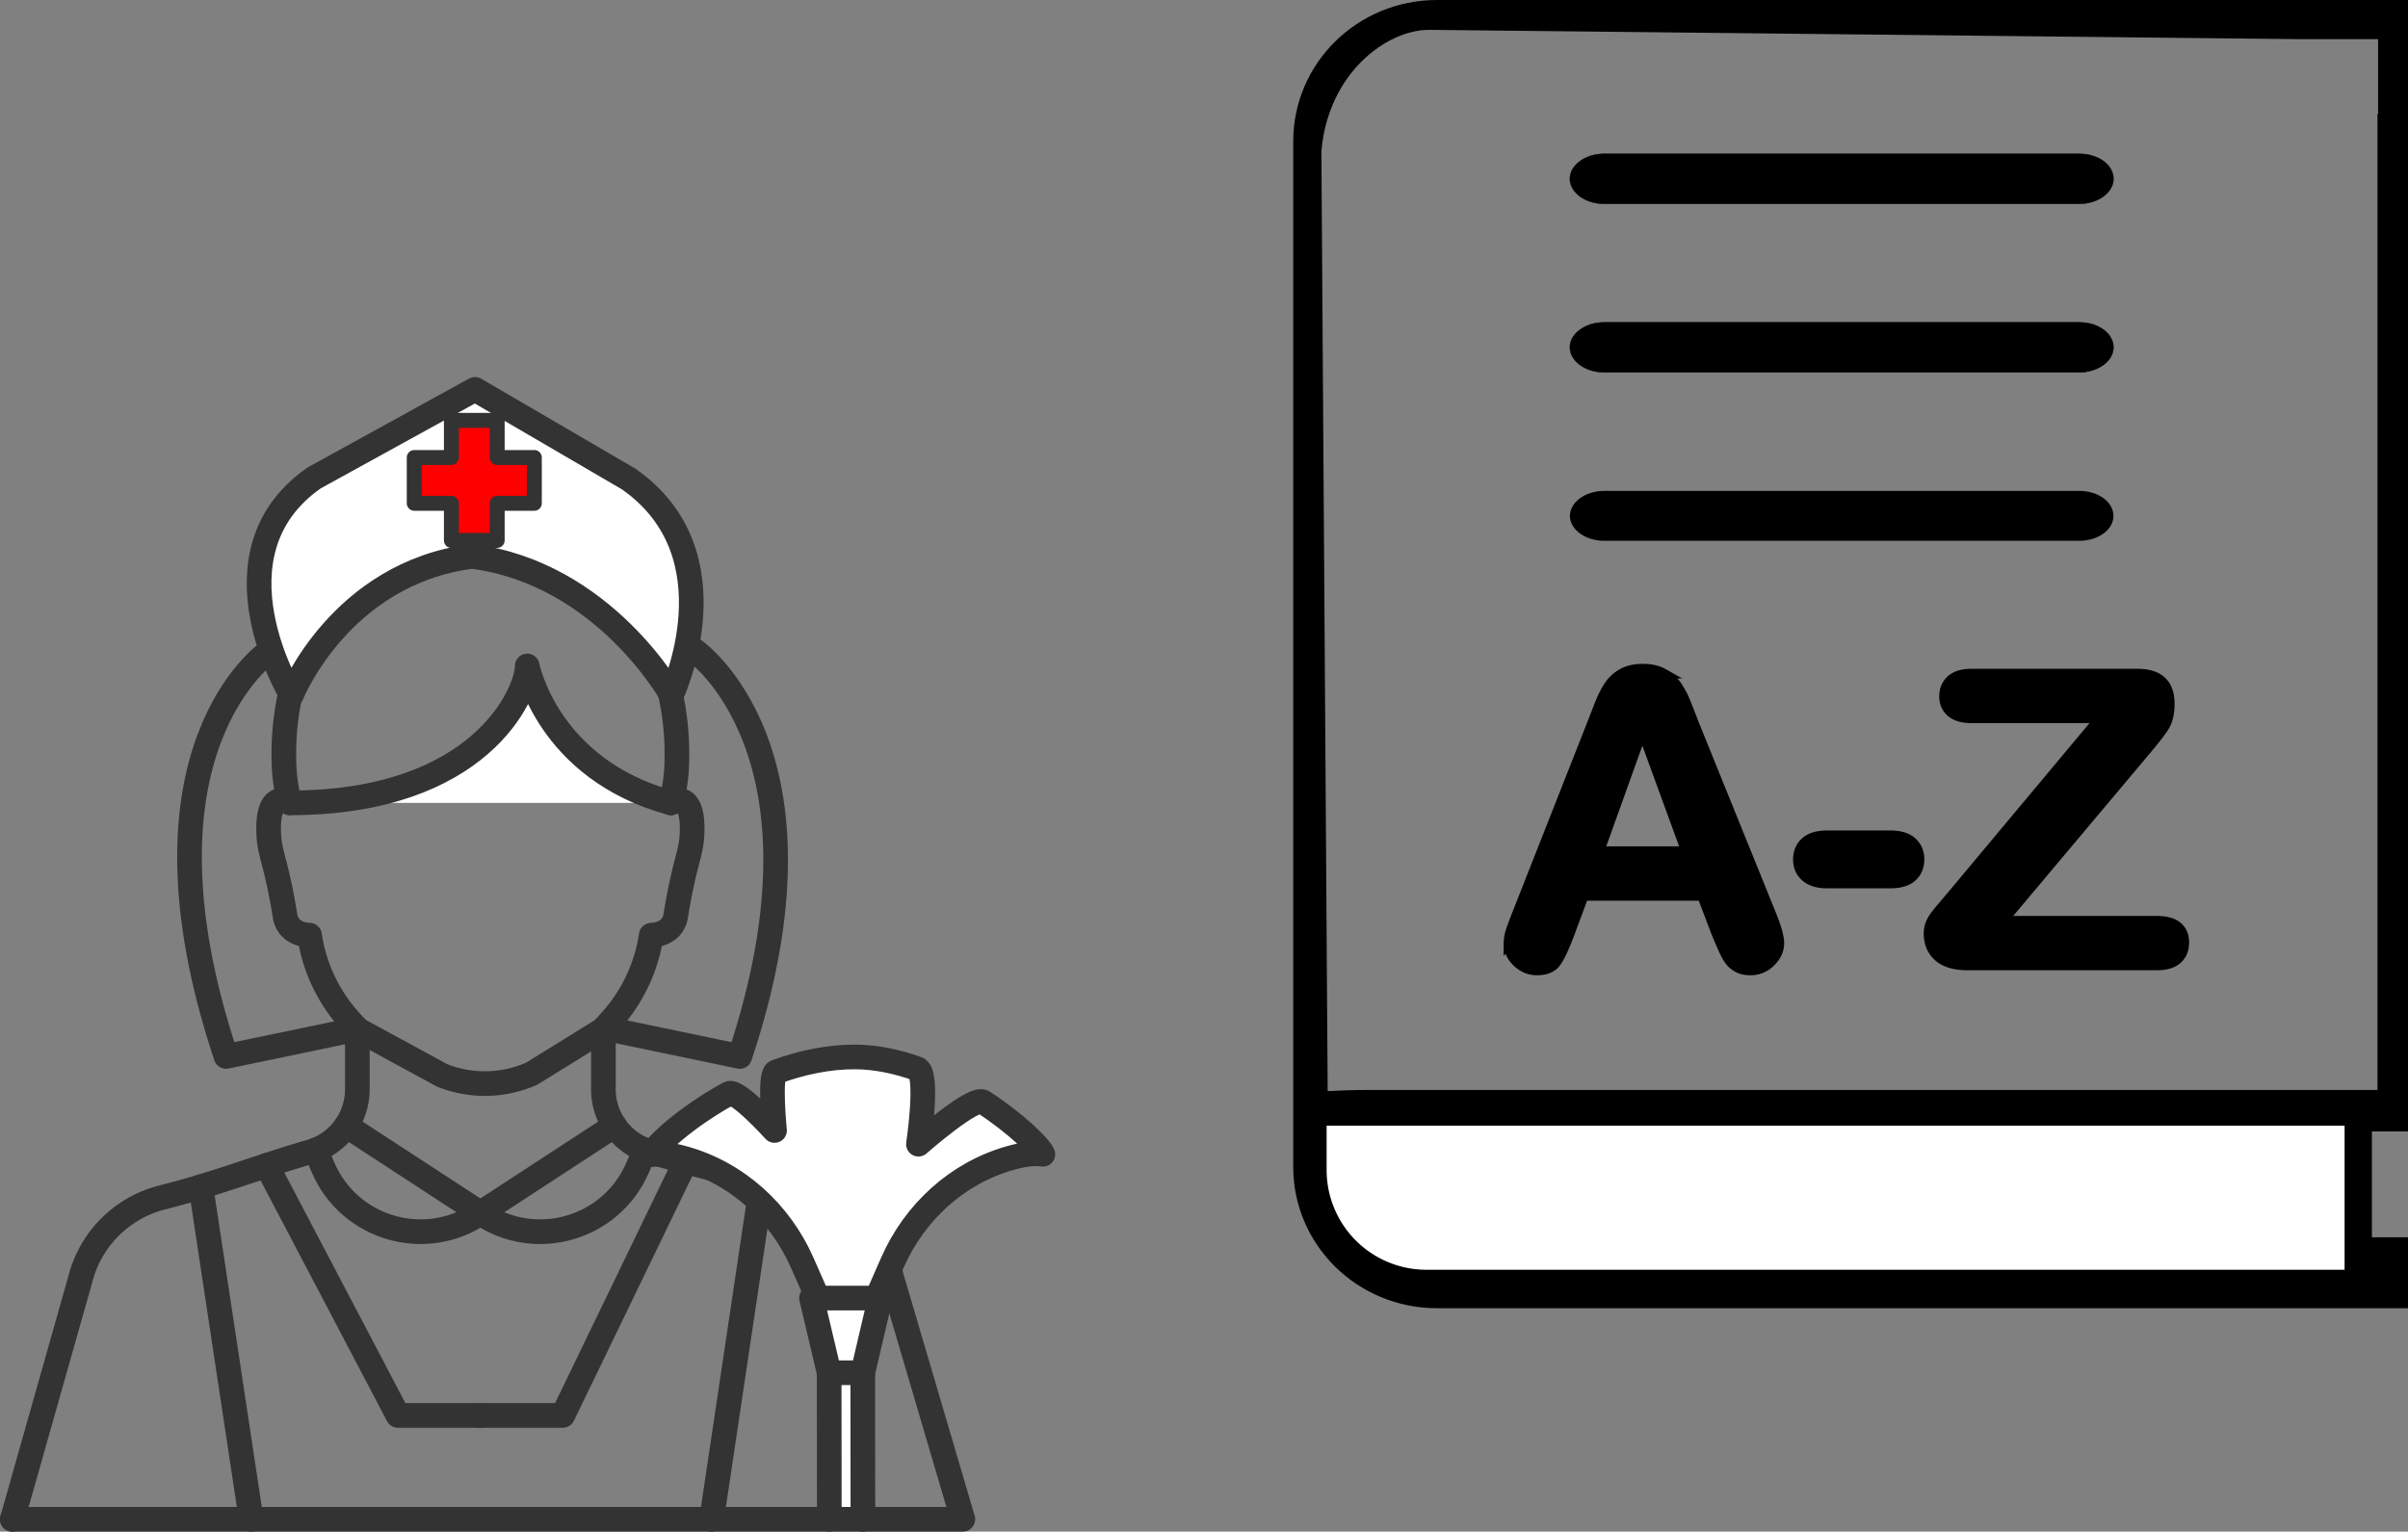 <svg id="Ńëîé_1" data-name="Ńëîé 1" xmlns="http://www.w3.org/2000/svg" viewBox="0 0 4827.11 3071.23"><rect x="0" y="0" width="4827.11" height="3071.23" fill="#808080" stroke="none"/><defs><style>.cls-1{fill:none;}.cls-1,.cls-2,.cls-3{stroke:#333;stroke-linecap:round;stroke-linejoin:round;}.cls-1,.cls-2{stroke-width:49.43px;}.cls-2,.cls-6{fill:#fff;}.cls-3{fill:red;stroke-width:30px;}.cls-4,.cls-5{stroke:#000;stroke-miterlimit:10;}.cls-5{stroke-width:20px;}</style></defs><path class="cls-1" d="M107.49,3145.27l135.83-479.76a227,227,0,0,1,164.86-165.67c117.1-29.76,191.66-61.19,296.72-91.47A130.47,130.47,0,0,0,799.15,2283v-120.6l-16.07-18A327.86,327.86,0,0,1,703.22,1974s-42.77.37-49-38.43c-19.15-118.67-33-123.8-33-175.93s19.35-64.48,42.64-51c-3.88-13.36-10.75-41.2-11.85-79.92-8-280.37,177-464.19,393.74-464.19s401.7,183.82,393.74,464.19c-1.1,38.72-8,66.56-11.85,79.92,23.29-13.47,42.64-1.07,42.64,51s-13.83,57.26-33,175.93c-6.26,38.8-49,38.43-49,38.43a327.79,327.79,0,0,1-79.86,170.34l-16.07,18V2283a130.47,130.47,0,0,0,94.25,125.41c105.06,30.28,200.57,53,317.68,82.81a227,227,0,0,1,164.85,165.66l143.47,487.27" transform="translate(-82.77 -98.76)"/><path class="cls-1" d="M799.15,2162.75,969,2255.14a231.29,231.29,0,0,0,180-3.67l143.33-88.72" transform="translate(-82.77 -98.76)"/><path class="cls-1" d="M776.89,2355.93l268.85,175.45h0c-110.28,75.45-262,31.64-315.09-91l-15.37-35.51" transform="translate(-82.77 -98.76)"/><path class="cls-1" d="M1314.59,2355.93l-268.85,175.45h0c110.28,75.45,262,31.64,315.09-91l15.38-35.51" transform="translate(-82.77 -98.76)"/><line class="cls-1" x1="402.7" y1="2379.61" x2="503.52" y2="3046.51"/><polyline class="cls-1" points="534.49 2336.89 797.74 2838.24 962.97 2838.24"/><line class="cls-1" x1="1522.7" y1="2401.7" x2="1426.47" y2="3046.51"/><polyline class="cls-1" points="1374.31 2329.26 1128.2 2838.24 962.97 2838.24"/><path class="cls-2" d="M1035,879.51,712.35,1057.19c-218,152.27-45.31,435.13-45.31,435.13s97.26-244,361.83-277.87h0c264.57,33.83,400,277.87,400,277.87s132.08-280.82-85.94-433.09L1035,879.51" transform="translate(-82.77 -98.76)"/><path class="cls-2" d="M663.85,1708.66c381.89,0,475.82-220.4,475.82-274.51,0,0,39.91,207,288,274.51" transform="translate(-82.77 -98.76)"/><path class="cls-1" d="M620.4,1406.43s-289.12,197.09-84.52,810.74l263.27-54.81" transform="translate(-82.77 -98.76)"/><path class="cls-1" d="M1473,1401.48s297.39,202,92.79,815.69l-263.27-54.81" transform="translate(-82.77 -98.76)"/><path class="cls-2" d="M1745.21,3145.27l-.4-389.52a33.8,33.8,0,0,1,33.66-33.73h0a33.78,33.78,0,0,1,33.72,33.66l.37,389.59" transform="translate(-82.77 -98.76)"/><path class="cls-2" d="M1824.43,2738.31l47.4-108c44.39-101.17,130.32-179.82,236.7-209.6,24.91-7,47.6-10.09,64.74-7.38-5.93-14.67-52.56-61-119.52-104.77-19.43-12.71-129.86,84.52-129.86,84.52s21.35-142.93-2.74-151.45c-39.87-14.09-81.67-23.14-123.22-23.47-54.54-.43-108.87,11.55-159.28,29.86-14.51,5.27-3.24,117.56-3.24,117.56s-75.13-83.23-91.79-74c-86.24,47.72-147.41,104.33-154.73,122.54,17.13-2.74,39.83.33,64.75,7.25,106.45,29.56,192.53,108.05,237.12,209.13l47.62,107.94" transform="translate(-82.77 -98.76)"/><polygon class="cls-2" points="1729.52 2752.64 1662.14 2752.7 1626.77 2602.96 1764.59 2602.82 1729.52 2752.64"/><line class="cls-1" x1="24.72" y1="3046.51" x2="1929.81" y2="3046.51"/><polygon class="cls-3" points="1071.11 917.42 996.64 917.42 996.64 842.96 904.87 842.96 904.87 917.42 830.41 917.42 830.41 1009.2 904.87 1009.2 904.87 1083.66 996.64 1083.66 996.64 1009.2 1071.11 1009.2 1071.11 917.42"/><path d="M4251.12,1083.15h-953c-37.35,0-68.3,22.65-68.3,50s30.95,50,68.3,50h953c37.35,0,68.3-21.88,68.3-50C4319.42,1105.8,4289.54,1083.15,4251.12,1083.15Z" transform="translate(-82.77 -98.76)"/><path class="cls-4" d="M4251.12,745.22h-953c-37.35,0-68.3,22.66-68.3,50s30.95,50,68.3,50h953c37.35,0,68.3-22.65,68.3-50S4289.54,745.22,4251.12,745.22Z" transform="translate(-82.77 -98.76)"/><path d="M4748.25,2587.48H2906.92c-41.83-13.67-87-56.76-87-100.91s46.34-86.19,88.17-100.91h1840.2Z" transform="translate(-82.77 -98.76)"/><path d="M4621.65,98.76H2963.43c-159.38,0-288.23,126.71-288.23,283.44V2403h0v35.57c0,156.73,128.85,283.44,288.23,283.44H4909.88V2579.74h-72.34v-212.3h72.34V98.76ZM4848.71,327.2V2284.34H2822.46c-28.11,0-55,1.18-78.22,2.36L2731.66,402.61c12.58-155.26,129.25-244,216-244L4693.5,177.28h156.43V327.2Z" transform="translate(-82.77 -98.76)"/><path class="cls-5" d="M3522.91,1968.17,3495,1894.81H3257.36l-27.91,75q-16.35,43.86-27.91,59.21t-37.87,15.35q-22.34,0-39.48-16.35t-17.14-37.08a82.64,82.64,0,0,1,4-24.72q4-12.75,13.15-35.49l149.52-379.57q6.38-16.35,15.35-39.27t19.14-38.08a77.8,77.8,0,0,1,26.71-24.52q16.55-9.36,40.87-9.37,24.72,0,41.27,9.37a79.53,79.53,0,0,1,26.71,24.12,169.66,169.66,0,0,1,17.15,31.7q7,17,17.74,45.25l152.71,377.18q17.94,43.07,17.94,62.6,0,20.34-17,37.28a55.69,55.69,0,0,1-40.87,16.95q-14,0-23.92-5a48.74,48.74,0,0,1-16.74-13.55q-6.8-8.58-14.56-26.32T3522.91,1968.17ZM3288.46,1805.9H3463.1L3375,1564.68Z" transform="translate(-82.77 -98.76)"/><path class="cls-5" d="M3871.78,1870.09h-126q-28.71,0-43.66-13.36t-15-34.49q0-21.52,14.55-34.88t44.06-13.36h126q29.5,0,44.06,13.36t14.55,34.88q0,21.15-14.35,34.49T3871.78,1870.09Z" transform="translate(-82.77 -98.76)"/><path class="cls-5" d="M3992.59,1898l300.23-359.24h-258q-27.12,0-40.87-12t-13.75-31.5q0-20.34,13.75-32.89t40.87-12.56h332.53q64.59,0,64.59,60.2,0,28.71-10.76,45.85t-43.46,55.42l-280.7,334.13h309.4q27.51,0,41.07,11.36t13.56,31.7q0,21.13-13.56,33.49t-41.07,12.36H4026.88q-38.68,0-58.21-17.35t-19.54-46.45a51.09,51.09,0,0,1,3.19-18.34,67.2,67.2,0,0,1,8.57-15.75q5.39-7.37,15-18.73T3992.59,1898Z" transform="translate(-82.77 -98.76)"/><path class="cls-4" d="M4251.12,407.3h-953c-37.35,0-68.3,22.66-68.3,50s30.95,50,68.3,50h953c37.35,0,68.3-22.66,68.3-50S4289.54,407.3,4251.12,407.3Z" transform="translate(-82.77 -98.76)"/><path class="cls-6" d="M2659.38,2257.17H4700a0,0,0,0,1,0,0v288.95a0,0,0,0,1,0,0H2859.38a200,200,0,0,1-200-200v-88.95A0,0,0,0,1,2659.38,2257.17Z"/></svg>